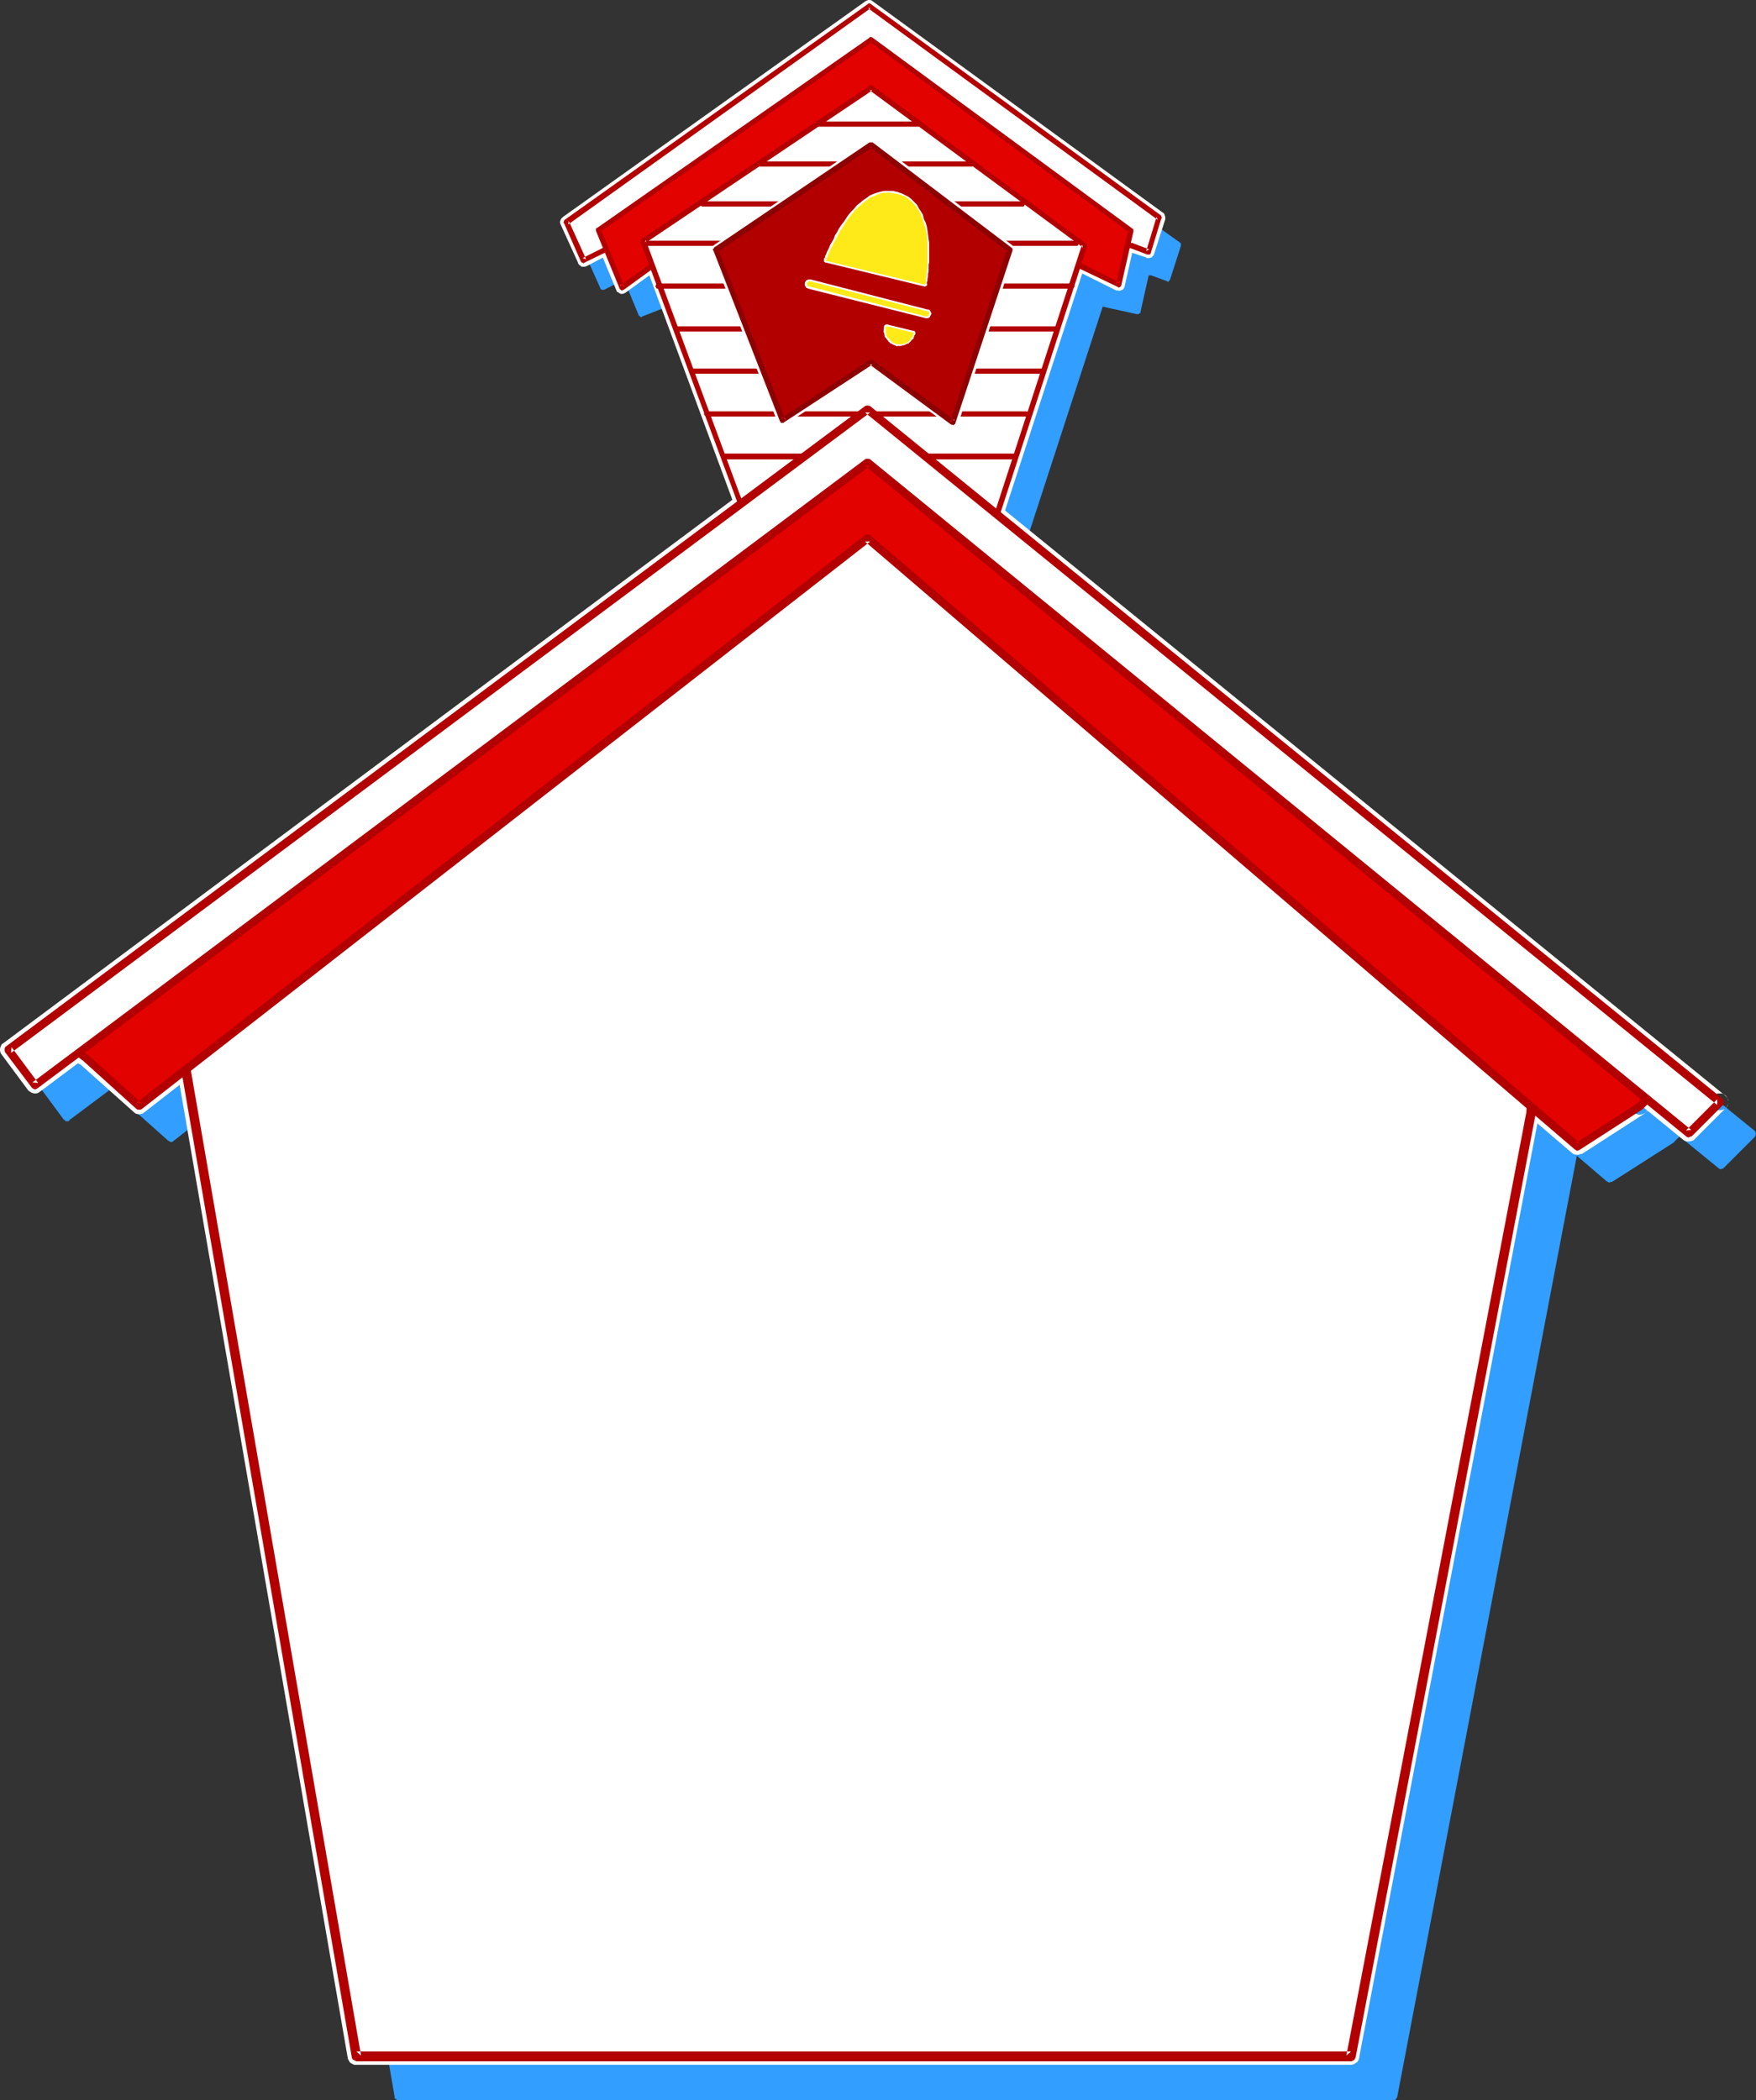 <?xml version="1.0" encoding="UTF-8" standalone="no"?>
<svg
   version="1.0"
   width="129.766mm"
   height="155.207mm"
   id="svg55"
   sodipodi:docname="School Frame 3.wmf"
   xmlns:inkscape="http://www.inkscape.org/namespaces/inkscape"
   xmlns:sodipodi="http://sodipodi.sourceforge.net/DTD/sodipodi-0.dtd"
   xmlns="http://www.w3.org/2000/svg"
   xmlns:svg="http://www.w3.org/2000/svg">
  <rect width="100%" height="100%" fill="#333333" stroke="none"/>
  <sodipodi:namedview
     id="namedview55"
     pagecolor="#ffffff"
     bordercolor="#000000"
     borderopacity="0.25"
     inkscape:showpageshadow="2"
     inkscape:pageopacity="0.0"
     inkscape:pagecheckerboard="0"
     inkscape:deskcolor="#d1d1d1"
     inkscape:document-units="mm" />
  <defs
     id="defs1">
    <pattern
       id="WMFhbasepattern"
       patternUnits="userSpaceOnUse"
       width="6"
       height="6"
       x="0"
       y="0" />
  </defs>
  <path
     style="fill:#329eff;fill-opacity:1;fill-rule:evenodd;stroke:none"
     d="M 286.678,148.996 311.08,74.013 251.449,29.896 187.941,72.72 215.251,146.572 Z"
     id="path1" />
  <path
     style="fill:#329eff;fill-opacity:1;fill-rule:evenodd;stroke:none"
     d="m 286.678,149.642 h 0.162 0.162 l 0.162,-0.162 0.162,-0.162 v -0.162 l 24.402,-74.983 0.162,-0.162 v -0.162 l -0.162,-0.162 -0.162,-0.323 v 0 l -59.63,-44.117 -0.323,-0.162 h -0.162 l -0.323,0.162 v 0 l -63.67,42.824 -0.162,0.162 -0.162,0.162 v 0.162 0.323 0.162 l 27.31,73.852 0.162,0.162 0.162,0.162 h 0.162 l 0.162,0.162 h 0.162 l 71.427,2.262 v -1.454 l -71.427,-2.424 0.646,0.646 -27.31,-73.852 -0.323,0.808 63.67,-42.824 h -0.808 l 59.469,43.955 -0.162,-0.808 -24.402,74.983 0.646,-0.485 z"
     id="path2" />
  <path
     style="fill:#329eff;fill-opacity:1;fill-rule:evenodd;stroke:none"
     d="m 174.366,77.245 -5.979,3.07 -4.848,-10.827 84.517,-58.984 81.123,57.853 -3.07,9.534 -4.686,-1.778 -144.793,1.131 z"
     id="path3" />
  <path
     style="fill:#329eff;fill-opacity:1;fill-rule:evenodd;stroke:none"
     d="m 174.689,77.892 h 0.162 l 0.162,-0.162 v -0.323 -0.323 -0.162 l -0.162,-0.162 -0.162,-0.162 h -0.323 -0.162 -0.162 l -5.979,2.909 0.97,0.485 -4.686,-10.827 -0.323,0.97 84.517,-58.984 h -0.808 l 80.962,57.853 -0.323,-0.97 -2.909,9.696 0.97,-0.485 -4.848,-1.778 -0.162,-0.162 v 0 L 176.629,76.599 h -0.162 l -0.323,0.162 -0.162,0.162 v 0.162 0.323 l 0.162,0.485 h 0.162 l 0.162,0.162 h 0.162 l 144.793,-1.131 -0.323,-0.162 4.848,1.778 0.162,0.162 h 0.162 l 0.162,-0.162 0.162,-0.162 0.162,-0.162 v 0 l 3.07,-9.534 V 68.357 68.196 68.034 l -0.162,-0.162 -0.162,-0.162 -80.962,-57.691 -0.162,-0.162 h -0.162 -0.162 -0.162 l -0.162,0.162 -84.517,58.823 -0.162,0.162 v 0.162 l -0.162,0.162 v 0.162 0.162 0.162 l 4.848,10.827 v 0.162 h 0.162 l 0.162,0.162 h 0.323 0.162 0.162 z"
     id="path4" />
  <path
     style="fill:#329eff;fill-opacity:1;fill-rule:evenodd;stroke:none"
     d="m 305.908,84.356 11.797,2.586 3.555,-15.029 -72.558,-53.328 -76.114,53.167 6.464,15.998 8.403,-3.394 z"
     id="path5" />
  <path
     style="fill:#329eff;fill-opacity:1;fill-rule:evenodd;stroke:none"
     d="m 305.908,85.164 h -0.162 l 11.797,2.586 h 0.323 0.162 l 0.162,-0.162 0.162,-0.162 h 0.162 v -0.162 l 3.394,-15.19 v -0.162 -0.323 h -0.162 v -0.323 h -0.162 l -72.558,-53.328 -0.323,-0.162 h -0.162 -0.162 l -0.162,0.162 -76.114,53.167 -0.162,0.162 -0.162,0.162 v 0.162 0.162 0.162 0.162 l 6.626,15.998 v 0.162 h 0.323 v 0.162 l 0.162,0.162 h 0.323 l 0.162,-0.162 8.242,-3.232 h -0.162 118.453 v -1.454 h -118.453 -0.162 -0.162 l -8.242,3.394 0.808,0.323 -6.464,-15.998 -0.323,0.97 76.114,-53.328 h -0.808 l 72.558,53.49 -0.323,-0.808 -3.394,15.029 0.97,-0.485 -11.958,-2.586 h -0.162 z"
     id="path6" />
  <path
     style="fill:#329eff;fill-opacity:1;fill-rule:evenodd;stroke:none"
     d="m 439.39,321.909 -50.258,263.571 H 111.181 L 63.832,310.435 60.438,283.124 255.651,143.986 441.491,292.821 Z"
     id="path7" />
  <path
     style="fill:#329eff;fill-opacity:1;fill-rule:evenodd;stroke:none"
     d="m 438.259,321.909 v -0.162 l -50.258,263.571 1.131,-0.97 H 111.181 l 1.131,0.97 -47.51,-275.044 v 0 l -3.232,-27.149 -0.485,0.97 195.213,-139.3 h -1.293 l 185.84,148.834 -0.485,-0.97 -2.101,29.25 2.262,0.162 2.101,-29.25 v -0.162 l -0.162,-0.323 v -0.323 l -0.323,-0.162 -185.678,-148.834 -0.323,-0.162 h -0.162 -0.323 -0.323 l -0.162,0.162 -195.374,139.3 v 0 l -0.323,0.162 -0.162,0.323 v 0.162 0.323 l 3.394,27.311 v 0 l 47.51,275.044 v 0.162 0.323 l 0.323,0.162 0.162,0.162 0.323,0.162 h 0.162 277.952 v 0 h 0.323 l 0.323,-0.162 0.162,-0.162 0.162,-0.323 0.162,-0.323 50.258,-263.409 v -0.162 z"
     id="path8" />
  <path
     style="fill:#329eff;fill-opacity:1;fill-rule:evenodd;stroke:none"
     d="M 467.023,318.03 449.571,329.181 251.288,159.338 47.834,317.869 32.643,304.456 25.371,298.961 250.48,129.927 473.164,312.051 Z"
     id="path9" />
  <path
     style="fill:#329eff;fill-opacity:1;fill-rule:evenodd;stroke:none"
     d="m 466.215,317.222 0.162,-0.162 -17.453,11.15 h 1.454 l -198.445,-169.842 -0.162,-0.162 h -0.323 -0.323 -0.323 l -0.162,0.162 v 0 l -203.454,158.53 1.454,0.162 -15.19,-13.413 v -0.162 l -7.434,-5.494 v 1.778 L 251.126,130.735 h -1.293 l 222.685,182.124 v -1.616 l -6.302,5.979 1.454,1.616 6.302,-5.979 v -0.162 l 0.162,-0.162 0.162,-0.323 v -0.323 -0.162 l -0.162,-0.323 -0.323,-0.162 -222.685,-182.124 -0.162,-0.323 h -0.323 -0.323 -0.323 l -0.162,0.323 -225.109,168.873 -0.162,0.323 -0.162,0.162 -0.162,0.323 v 0.323 l 0.162,0.323 0.162,0.162 0.162,0.162 7.272,5.494 v 0 l 15.029,13.413 h 0.162 l 0.162,0.162 0.323,0.162 h 0.323 l 0.323,-0.162 0.162,-0.162 203.454,-158.53 h -1.454 l 198.283,169.842 0.323,0.162 0.323,0.162 h 0.162 l 0.323,-0.162 h 0.323 l 17.453,-11.15 v -0.162 z"
     id="path10" />
  <path
     style="fill:#329eff;fill-opacity:1;fill-rule:evenodd;stroke:none"
     d="M 489.324,316.737 251.288,123.301 11.312,302.193 18.746,312.051 251.288,138.169 480.598,325.464 Z"
     id="path11" />
  <path
     style="fill:#329eff;fill-opacity:1;fill-rule:evenodd;stroke:none"
     d="m 490.132,317.545 0.162,-0.323 v -0.162 l 0.162,-0.323 -0.162,-0.323 v -0.323 l -0.162,-0.162 -0.162,-0.162 -238.037,-193.274 -0.485,-0.323 h -0.323 -0.323 l -0.162,0.162 v 0.162 l -239.976,178.73 -0.162,0.323 -0.162,0.162 -0.162,0.323 v 0.323 l 0.162,0.162 0.162,0.323 7.272,9.858 0.323,0.162 0.162,0.323 h 0.323 0.323 0.323 l 0.162,-0.323 232.542,-173.882 h -1.293 l 229.31,187.295 0.485,0.323 h 0.323 l 0.162,-0.162 h 0.323 l 0.162,-0.162 8.726,-8.726 -1.616,-1.616 -8.726,8.726 1.454,-0.162 -229.31,-187.134 -0.323,-0.323 h -0.162 -0.323 -0.323 l -0.162,0.323 -232.542,173.882 1.454,0.162 -7.272,-9.858 -0.323,1.454 239.976,-178.892 h -1.293 l 238.037,193.436 -0.162,-1.616 z"
     id="path12" />
  <path
     style="fill:#ffffff;fill-opacity:1;fill-rule:evenodd;stroke:none"
     d="m 429.856,311.405 0.162,-0.646 -0.162,-0.485 -0.323,-0.646 -0.323,-0.485 -0.485,-0.323 -0.646,-0.162 h -0.646 -0.646 l -0.485,0.323 -0.485,0.485 -0.323,0.485 -0.162,0.485 -50.258,263.571 2.262,-1.939 H 99.545 l 2.262,1.939 -47.51,-275.044 v 0.162 l -3.232,-27.311 -1.131,2.262 195.374,-139.3 h -2.909 l 185.84,148.834 -0.808,-2.101 -2.262,29.25 0.162,0.646 0.162,0.646 0.323,0.485 0.485,0.323 0.485,0.323 0.646,0.162 0.646,-0.162 0.646,-0.162 0.485,-0.323 0.323,-0.485 0.323,-0.485 0.162,-0.646 2.101,-29.25 v -0.323 l -0.162,-0.646 -0.323,-0.485 -0.323,-0.485 -185.84,-148.834 -0.485,-0.323 -0.646,-0.162 h -0.646 l -0.485,0.162 -0.646,0.162 -195.213,139.3 -0.162,0.162 -0.485,0.323 -0.162,0.646 -0.323,0.485 v 0.646 l 3.394,27.149 v 0.162 L 97.121,574.814 v 0.162 l 0.323,0.646 0.323,0.485 0.485,0.323 0.646,0.323 h 0.646 277.79 0.162 l 0.646,-0.162 0.485,-0.323 0.485,-0.323 0.323,-0.485 0.162,-0.646 z"
     id="path13" />
  <path
     style="fill:#ffffff;fill-opacity:1;fill-rule:evenodd;stroke:none"
     d="m 169.68,71.266 0.485,-0.162 0.485,-0.808 v -0.323 -0.485 l -0.162,-0.485 -0.323,-0.323 -0.646,-0.646 h -0.485 -0.485 l -0.485,0.162 -5.818,3.07 2.424,0.808 -4.848,-10.666 -0.646,2.101 84.517,-60.439 h -1.939 l 80.962,59.146 -0.646,-1.939 -3.07,9.534 2.424,-1.131 -4.848,-1.616 -0.485,-0.162 h -0.162 L 171.296,68.034 h -0.323 l -0.485,0.323 -0.323,0.162 -0.323,0.323 -0.162,0.485 v 0.485 0.485 l 0.162,0.323 0.323,0.485 0.323,0.162 0.485,0.162 0.323,0.162 144.632,-1.293 h -0.646 l 4.848,1.616 0.162,0.162 h 0.323 0.485 l 0.485,-0.162 0.323,-0.323 0.323,-0.323 0.162,-0.485 3.07,-9.534 v -0.323 -0.323 l -0.162,-0.485 -0.162,-0.485 -0.485,-0.323 L 243.693,0.323 243.531,0.162 243.046,0 h -0.485 l -0.485,0.162 -0.323,0.162 -84.517,60.277 -0.162,0.162 -0.323,0.323 -0.162,0.323 -0.162,0.485 v 0.323 l 0.162,0.485 4.848,10.666 v 0.162 l 0.323,0.485 0.323,0.162 0.323,0.323 h 0.485 0.485 l 0.485,-0.162 z"
     id="path14" />
  <path
     style="fill:#ffffff;fill-opacity:1;fill-rule:evenodd;stroke:none"
     d="m 301.868,72.397 -0.485,-0.162 h -0.323 -0.485 l -0.485,0.323 -0.323,0.323 -0.162,0.323 -0.162,0.485 v 0.323 0.485 l 0.162,0.485 0.323,0.323 0.485,0.162 11.312,5.656 h 0.485 l 0.323,0.162 0.485,-0.162 0.485,-0.162 0.323,-0.323 0.162,-0.323 0.162,-0.485 3.394,-15.029 v -0.485 -0.485 l -0.162,-0.323 -0.323,-0.485 h -0.162 L 244.339,9.696 243.854,9.534 243.369,9.373 h -0.323 l -0.485,0.162 -0.323,0.162 -76.114,53.167 -0.323,0.162 -0.162,0.485 -0.162,0.323 v 0.485 0.485 0.162 l 6.626,15.998 0.162,0.485 0.323,0.162 0.485,0.323 0.323,0.162 h 0.485 l 0.485,-0.162 0.323,-0.162 8.888,-6.464 -0.97,0.323 h 118.453 0.485 l 0.485,-0.162 0.323,-0.323 0.323,-0.323 0.162,-0.485 v -0.323 -0.485 l -0.162,-0.485 -0.323,-0.323 -0.323,-0.323 -0.485,-0.162 h -0.485 -118.453 -0.162 l -0.485,0.162 -0.323,0.162 -8.888,6.302 2.586,0.808 -6.626,-16.16 -0.646,2.101 76.114,-53.167 h -1.939 l 72.558,53.328 -0.646,-1.778 -3.394,15.19 2.424,-1.293 z"
     id="path15" />
  <path
     style="fill:#ffffff;fill-opacity:1;fill-rule:evenodd;stroke:none"
     d="m 276.82,143.017 v 0.485 0.485 l 0.162,0.485 0.162,0.323 0.808,0.485 h 0.485 0.485 l 0.323,-0.162 0.485,-0.162 0.485,-0.808 24.402,-74.983 v -0.485 -0.485 l -0.162,-0.323 -0.323,-0.485 -0.162,-0.162 -59.63,-44.117 -0.485,-0.162 -0.485,-0.162 h -0.323 l -0.485,0.162 -0.323,0.162 -63.509,42.824 -0.323,0.323 -0.323,0.323 -0.162,0.485 v 0.485 l 0.162,0.323 v 0.162 l 27.31,73.852 0.162,0.323 0.323,0.323 0.323,0.162 0.485,0.162 h 0.323 l 71.427,2.424 h 0.485 l 0.323,-0.162 0.485,-0.323 0.323,-0.323 0.162,-0.323 v -0.485 -0.485 l -0.162,-0.323 -0.323,-0.485 -0.323,-0.323 -0.485,-0.162 h -0.323 l -71.589,-2.424 1.616,1.131 -27.31,-73.852 -0.646,2.101 63.509,-42.824 h -1.939 l 59.63,43.955 -0.646,-1.939 z"
     id="path16" />
  <path
     style="fill:#ffffff;fill-opacity:1;fill-rule:evenodd;stroke:none"
     d="m 459.267,311.081 0.485,-0.485 0.323,-0.485 0.162,-0.646 0.162,-0.485 -0.162,-0.646 -0.323,-0.646 -0.323,-0.323 -0.485,-0.485 -0.646,-0.162 h -0.646 -0.485 l -0.646,0.323 -17.291,11.15 2.747,0.323 -198.283,-170.004 -0.485,-0.323 -0.646,-0.162 h -0.646 l -0.485,0.162 -0.485,0.323 h -0.162 L 37.491,307.041 l 2.909,0.162 -15.029,-13.574 -0.162,-0.162 -7.272,-5.333 v 3.717 L 243.046,122.817 h -2.909 l 222.685,182.124 -0.162,-3.555 -6.302,5.979 -0.323,0.485 -0.323,0.485 v 0.646 0.646 l 0.323,0.485 0.162,0.485 0.646,0.485 0.485,0.162 0.646,0.162 0.646,-0.162 0.485,-0.162 0.485,-0.323 6.302,-5.979 0.162,-0.162 0.323,-0.485 0.162,-0.646 v -0.646 -0.485 l -0.323,-0.646 -0.485,-0.485 -222.685,-181.962 v -0.162 l -0.485,-0.323 -0.646,-0.162 h -0.646 l -0.485,0.162 -0.646,0.323 -225.109,169.034 v 0 l -0.485,0.485 -0.162,0.485 -0.323,0.646 v 0.646 l 0.323,0.485 0.323,0.646 0.323,0.485 7.272,5.333 v -0.162 l 15.029,13.413 0.162,0.162 0.485,0.323 0.646,0.162 h 0.485 l 0.646,-0.162 0.485,-0.323 L 243.693,152.228 h -2.909 l 198.283,169.842 0.485,0.323 0.646,0.162 h 0.646 l 0.485,-0.162 0.646,-0.162 z"
     id="path17" />
  <path
     style="fill:#ffffff;fill-opacity:1;fill-rule:evenodd;stroke:none"
     d="m 478.82,309.627 0.485,0.323 0.646,0.162 h 0.646 l 0.646,-0.162 0.485,-0.162 0.485,-0.485 0.323,-0.485 0.162,-0.646 v -0.646 l -0.162,-0.646 -0.323,-0.485 -0.323,-0.323 -238.037,-193.436 -0.485,-0.485 -0.646,-0.162 h -0.646 l -0.646,0.162 -0.485,0.323 v 0 L 0.97,291.366 0.485,291.689 0.162,292.336 0,292.982 v 0.485 l 0.162,0.646 0.323,0.485 7.434,10.019 0.485,0.323 0.485,0.323 0.646,0.162 h 0.646 l 0.485,-0.162 0.485,-0.323 L 243.693,131.058 h -2.909 l 229.31,187.295 0.485,0.323 0.646,0.162 h 0.646 l 0.646,-0.162 0.485,-0.162 0.323,-0.323 8.726,-8.726 0.323,-0.485 0.323,-0.646 v -0.485 -0.646 l -0.323,-0.646 -0.323,-0.485 -0.485,-0.323 -0.646,-0.323 h -0.485 -0.646 l -0.646,0.323 -0.485,0.323 -8.726,8.726 h 3.232 l -229.31,-187.295 -0.162,-0.162 -0.485,-0.323 -0.646,-0.162 h -0.485 l -0.646,0.162 -0.485,0.323 -232.542,173.882 3.232,0.485 -7.434,-9.858 -0.485,3.232 L 243.693,116.191 h -2.909 z"
     id="path18" />
  <path
     style="fill:#ffffff;fill-opacity:1;fill-rule:evenodd;stroke:none"
     d="m 427.593,310.92 -50.258,263.409 H 99.545 L 52.035,299.446 48.642,272.136 244.016,132.836 429.694,281.67 Z"
     id="path19" />
  <path
     style="fill:#b20000;fill-opacity:1;fill-rule:evenodd;stroke:none"
     d="m 426.3,310.758 v 0 l -50.258,263.409 1.293,-1.131 H 99.545 l 1.293,1.131 -47.51,-275.044 v 0 l -3.394,-27.149 -0.485,1.293 195.213,-139.3 -1.454,-0.162 185.678,148.834 -0.485,-0.97 -2.101,29.088 2.586,0.323 2.101,-29.25 v -0.162 -0.485 l -0.162,-0.162 -0.323,-0.323 -185.678,-148.834 -0.323,-0.162 -0.323,-0.162 h -0.323 l -0.323,0.162 -0.323,0.162 -195.374,139.3 v 0 l -0.323,0.162 v 0.323 l -0.162,0.323 v 0.323 l 3.394,27.311 v 0 l 47.51,275.044 v 0 l 0.162,0.485 0.162,0.162 0.323,0.162 0.323,0.162 0.323,0.162 h 277.79 0.162 l 0.323,-0.162 0.323,-0.162 0.162,-0.162 0.162,-0.323 0.162,-0.323 50.258,-263.409 v -0.162 z"
     id="path20" />
  <path
     style="fill:#ffffff;fill-opacity:1;fill-rule:evenodd;stroke:none"
     d="m 168.872,69.812 -5.818,2.909 -4.848,-10.666 84.517,-60.277 80.962,58.984 -2.909,9.534 -4.848,-1.616 -144.632,1.131 z"
     id="path21" />
  <path
     style="fill:#b20000;fill-opacity:1;fill-rule:evenodd;stroke:none"
     d="m 169.195,70.458 0.162,-0.162 h 0.162 l 0.162,-0.485 v -0.162 -0.162 l -0.162,-0.162 -0.162,-0.162 -0.323,-0.162 h -0.162 l -0.323,0.162 -5.818,2.909 0.97,0.323 -4.848,-10.666 -0.162,0.97 84.517,-60.439 h -0.808 l 80.962,59.146 -0.323,-0.808 -2.909,9.534 0.808,-0.485 -4.686,-1.778 h -0.162 -0.162 l -144.632,1.131 h -0.162 l -0.323,0.323 -0.162,0.162 v 0.162 0.323 l 0.162,0.323 0.162,0.162 h 0.162 0.162 l 144.632,-1.131 h -0.162 l 4.686,1.778 h 0.323 0.162 0.162 l 0.162,-0.162 0.162,-0.162 v -0.162 l 2.909,-9.534 0.162,-0.162 v -0.162 l -0.162,-0.323 v -0.162 l -0.162,-0.162 -80.962,-58.984 -0.162,-0.162 h -0.162 -0.162 -0.162 L 242.4,1.131 157.721,61.408 v 0 l -0.162,0.162 v 0.162 l -0.162,0.323 v 0.162 l 0.162,0.162 4.686,10.666 0.162,0.162 0.162,0.162 h 0.162 l 0.162,0.162 h 0.162 l 0.162,-0.162 z"
     id="path22" />
  <path
     style="fill:#e20200;fill-opacity:1;fill-rule:evenodd;stroke:none"
     d="m 301.06,74.013 11.312,5.494 3.555,-15.19 -72.72,-53.167 -76.114,53.005 6.626,16.16 8.888,-6.302 z"
     id="path23" />
  <path
     style="fill:#b20000;fill-opacity:1;fill-rule:evenodd;stroke:none"
     d="m 301.06,74.66 h -0.323 l 11.474,5.494 0.162,0.162 h 0.162 l 0.323,-0.162 0.162,-0.162 0.162,-0.162 v -0.162 l 3.394,-15.029 v -0.323 -0.162 l -0.162,-0.162 v -0.162 h -0.162 l -72.558,-53.328 -0.323,-0.162 h -0.162 -0.323 v 0.162 L 166.771,63.671 h -0.162 l -0.162,0.162 v 0.323 0.162 0.162 0 l 6.626,16.16 v 0.162 h 0.162 l 0.162,0.162 0.162,0.162 h 0.323 l 0.162,-0.162 h 0.162 l 8.888,-6.464 -0.485,0.162 H 301.06 V 73.205 H 182.608 v 0 h -0.162 l -0.323,0.162 -8.888,6.302 1.131,0.323 -6.626,-16.16 -0.162,0.97 76.114,-53.167 h -0.808 l 72.558,53.328 -0.323,-0.808 -3.394,15.19 0.97,-0.485 -11.312,-5.656 h -0.162 -0.162 z"
     id="path24" />
  <path
     style="fill:#ffffff;fill-opacity:1;fill-rule:evenodd;stroke:none"
     d="M 278.436,143.663 302.838,68.68 243.208,24.563 179.699,67.388 207.009,141.239 Z"
     id="path25" />
  <path
     style="fill:#b20000;fill-opacity:1;fill-rule:evenodd;stroke:none"
     d="m 278.436,144.309 h 0.323 0.162 v -0.162 l 0.162,-0.162 0.162,-0.162 24.402,-74.983 v -0.162 -0.162 -0.162 l -0.162,-0.323 h -0.162 l -59.63,-44.117 -0.323,-0.162 h -0.162 -0.323 v 0.162 l -63.67,42.824 -0.162,0.162 -0.162,0.162 v 0.162 0.162 0.162 l 27.472,73.852 v 0.162 l 0.162,0.162 0.162,0.162 h 0.162 0.162 l 71.427,2.424 v -1.454 l -71.427,-2.424 0.646,0.485 -27.31,-73.852 -0.323,0.97 63.67,-42.824 h -0.808 l 59.63,43.955 -0.323,-0.808 -24.402,74.983 0.646,-0.485 z"
     id="path26" />
  <path
     style="fill:#b20000;fill-opacity:1;fill-rule:evenodd;stroke:none"
     d="m 180.83,67.226 h -0.162 l -0.162,0.162 -0.323,0.162 -0.162,0.323 v 0.323 l 0.162,0.162 0.323,0.323 h 0.162 120.069 0.162 l 0.323,-0.323 v -0.162 -0.323 -0.323 l -0.323,-0.162 -0.162,-0.162 h -0.162 z"
     id="path27" />
  <path
     style="fill:#b20000;fill-opacity:1;fill-rule:evenodd;stroke:none"
     d="m 183.739,79.184 h -0.162 l -0.162,0.162 -0.162,0.162 -0.162,0.323 v 0.323 l 0.162,0.162 0.162,0.323 h 0.162 115.867 0.162 l 0.323,-0.323 0.162,-0.162 v -0.323 l -0.162,-0.323 -0.323,-0.162 -0.162,-0.162 h -0.162 z"
     id="path28" />
  <path
     style="fill:#b20000;fill-opacity:1;fill-rule:evenodd;stroke:none"
     d="m 189.072,91.143 h -0.162 -0.162 l -0.323,0.323 v 0.162 0.323 0.323 l 0.323,0.162 0.162,0.162 h 105.848 l 0.162,-0.162 0.323,-0.162 0.162,-0.323 v -0.323 l -0.162,-0.162 -0.323,-0.323 h -0.162 -0.162 z"
     id="path29" />
  <path
     style="fill:#b20000;fill-opacity:1;fill-rule:evenodd;stroke:none"
     d="m 193.273,102.94 h -0.162 l -0.162,0.162 -0.162,0.323 -0.162,0.162 v 0.323 l 0.162,0.162 0.162,0.323 h 0.162 23.109 0.162 l 0.162,-0.323 0.162,-0.162 v -0.323 l -0.162,-0.162 -0.162,-0.323 -0.162,-0.162 h -0.162 z"
     id="path30" />
  <path
     style="fill:#b20000;fill-opacity:1;fill-rule:evenodd;stroke:none"
     d="m 264.862,102.94 h -0.162 l -0.323,0.162 -0.162,0.323 -0.162,0.162 v 0.323 l 0.162,0.162 0.162,0.323 h 0.323 26.502 0.162 l 0.323,-0.323 v -0.162 -0.323 -0.162 l -0.323,-0.323 -0.162,-0.162 h -0.162 z"
     id="path31" />
  <path
     style="fill:#b20000;fill-opacity:1;fill-rule:evenodd;stroke:none"
     d="m 197.475,114.898 h -0.162 l -0.162,0.162 -0.323,0.162 -0.162,0.162 v 0.485 l 0.162,0.162 0.323,0.162 0.162,0.162 h 89.526 l 0.162,-0.162 0.162,-0.162 0.162,-0.162 v -0.485 l -0.162,-0.162 -0.162,-0.162 -0.162,-0.162 h -0.162 z"
     id="path32" />
  <path
     style="fill:#b20000;fill-opacity:1;fill-rule:evenodd;stroke:none"
     d="m 202.161,126.695 h -0.162 l -0.162,0.162 -0.323,0.323 v 0.162 0.323 0.162 l 0.323,0.323 0.162,0.162 h 81.608 l 0.162,-0.162 0.323,-0.323 v -0.162 -0.323 -0.162 l -0.323,-0.323 -0.162,-0.162 h -0.162 z"
     id="path33" />
  <path
     style="fill:#b20000;fill-opacity:1;fill-rule:evenodd;stroke:none"
     d="m 196.344,56.237 h -0.162 -0.323 l -0.162,0.323 -0.162,0.162 v 0.323 l 0.162,0.162 0.162,0.323 0.323,0.162 h 89.688 l 0.162,-0.162 0.162,-0.323 0.162,-0.162 v -0.323 l -0.162,-0.162 -0.162,-0.323 h -0.162 -0.323 z"
     id="path34" />
  <path
     style="fill:#b20000;fill-opacity:1;fill-rule:evenodd;stroke:none"
     d="m 211.857,45.087 h -0.323 -0.162 l -0.162,0.323 -0.162,0.162 v 0.323 l 0.162,0.162 0.162,0.323 0.162,0.162 h 59.954 l 0.323,-0.162 0.162,-0.323 0.162,-0.162 v -0.323 l -0.162,-0.162 -0.162,-0.323 h -0.323 -0.162 z"
     id="path35" />
  <path
     style="fill:#b20000;fill-opacity:1;fill-rule:evenodd;stroke:none"
     d="m 228.502,33.936 h -0.162 l -0.162,0.162 -0.323,0.162 -0.162,0.162 v 0.485 l 0.162,0.162 0.323,0.162 0.162,0.162 h 28.28 l 0.162,-0.162 0.323,-0.162 0.162,-0.162 v -0.485 l -0.162,-0.162 -0.323,-0.162 -0.162,-0.162 h -0.162 z"
     id="path36" />
  <path
     style="fill:#ffffff;fill-opacity:1;fill-rule:evenodd;stroke:none"
     d="m 217.19,117.969 0.162,0.323 0.323,0.162 0.323,0.323 h 0.323 0.485 0.162 l 0.485,-0.162 0.162,-0.323 0.162,-0.323 0.162,-0.323 v -0.485 l -0.162,-0.323 -18.584,-47.511 -0.485,1.616 43.309,-29.411 h -1.616 l 38.784,29.411 -0.485,-1.616 -15.837,48.157 2.101,-0.646 -22.786,-16.968 h -0.485 l -0.323,-0.162 h -0.323 l -0.323,0.162 h -0.323 l -24.725,16.322 -0.162,0.323 -0.323,0.323 v 0.323 0.323 0.323 l 0.162,0.485 0.323,0.162 0.323,0.323 h 0.162 0.485 0.323 l 0.323,-0.162 24.725,-16.322 h -1.616 l 22.947,16.806 v 0 l 0.323,0.162 0.485,0.162 h 0.323 l 0.323,-0.162 0.323,-0.162 0.162,-0.323 0.323,-0.323 15.837,-48.157 v -0.323 -0.323 -0.485 l -0.162,-0.323 -0.323,-0.162 -38.784,-29.411 -0.323,-0.162 -0.323,-0.162 h -0.323 l -0.485,0.162 -0.323,0.162 -43.309,29.411 v 0 l -0.323,0.162 -0.162,0.323 -0.162,0.485 v 0.323 l 0.162,0.323 z"
     id="path37" />
  <path
     style="fill:#b20000;fill-opacity:1;fill-rule:evenodd;stroke:none"
     d="M 218.483,117.484 199.899,69.812 243.208,40.4 282.153,69.812 266.155,117.969 243.208,101.162 Z"
     id="path38" />
  <path
     style="fill:#8c0000;fill-opacity:1;fill-rule:evenodd;stroke:none"
     d="m 218.16,116.837 1.131,0.323 -18.746,-47.672 -0.162,0.97 43.309,-29.411 h -0.808 l 38.784,29.411 -0.323,-0.97 -15.837,48.157 1.131,-0.323 -22.947,-16.806 -0.323,-0.162 h -0.162 l -0.323,0.162 v 0 l -24.725,16.322 0.808,1.131 24.725,-16.16 h -0.808 l 22.786,16.806 h 0.323 l 0.162,0.162 h 0.162 l 0.162,-0.162 0.162,-0.162 h 0.162 v -0.162 l 15.998,-48.319 v -0.162 -0.162 -0.162 l -0.162,-0.162 -0.162,-0.162 -38.784,-29.411 h -0.162 -0.162 -0.162 -0.162 -0.162 l -43.47,29.411 v 0.162 l -0.162,0.162 -0.162,0.162 v 0.162 l 0.162,0.162 18.584,47.672 0.162,0.162 v 0.162 l 0.162,0.162 h 0.323 0.162 0.162 l 0.162,-0.162 z"
     id="path39" />
  <path
     style="fill:#ffffff;fill-opacity:1;fill-rule:evenodd;stroke:none"
     d="m 226.401,78.053 h -0.323 -0.323 l -0.323,0.162 -0.323,0.162 -0.162,0.323 -0.162,0.323 v 0.323 0.323 l 0.162,0.323 0.162,0.323 0.323,0.162 0.323,0.162 32.805,8.242 h 0.323 0.323 l 0.323,-0.162 0.162,-0.162 0.162,-0.323 0.162,-0.323 0.162,-0.323 -0.162,-0.323 -0.162,-0.323 -0.162,-0.323 -0.323,-0.162 h -0.323 z"
     id="path40" />
  <path
     style="fill:#ffea19;fill-opacity:1;fill-rule:evenodd;stroke:none"
     d="m 226.24,78.538 h -0.323 l -0.323,0.323 -0.162,0.162 v 0.162 0.323 l 0.162,0.323 0.162,0.162 h 0.162 l 32.643,8.403 h 0.485 l 0.323,-0.323 v 0 l 0.162,-0.323 v -0.323 l -0.162,-0.323 -0.162,-0.162 h -0.162 z"
     id="path41" />
  <path
     style="fill:#ffffff;fill-opacity:1;fill-rule:evenodd;stroke:none"
     d="m 230.926,72.074 h -0.162 -0.162 l -0.162,0.162 -0.162,0.162 -0.162,0.162 v 0.323 l 0.162,0.323 h 0.162 l 0.162,0.162 h 0.162 0.162 l 0.646,-0.646 v -0.162 l 0.162,-0.162 v -0.485 l 0.162,-0.323 0.323,-0.485 0.323,-0.808 0.323,-0.646 0.323,-0.808 0.808,-1.454 0.485,-0.97 0.485,-0.97 0.485,-0.808 0.646,-0.97 0.646,-0.97 0.646,-0.97 0.646,-0.808 0.646,-0.97 0.808,-0.808 0.808,-0.808 0.808,-0.646 0.808,-0.646 0.808,-0.646 0.808,-0.485 0.97,-0.485 0.808,-0.323 1.131,-0.323 0.808,-0.162 h 0.97 0.97 l 1.131,0.323 h 0.323 l 0.162,-0.162 h 0.162 l 0.162,-0.162 v -0.162 -0.323 -0.162 l -0.162,-0.162 -0.162,-0.162 h -0.162 l -1.131,-0.323 h -1.293 -1.131 l -0.97,0.162 -1.131,0.323 -0.97,0.323 -1.131,0.485 -0.808,0.646 -0.97,0.646 -0.97,0.808 -0.808,0.646 -0.808,0.97 -0.808,0.808 -0.808,0.97 -0.646,0.97 -0.646,0.97 -0.646,0.808 -0.646,0.97 -0.485,0.97 -0.646,0.97 -0.323,0.97 -0.97,1.616 -0.323,0.808 -0.323,0.646 -0.323,0.646 -0.162,0.485 -0.323,0.646 v 0.323 l -0.323,0.323 v 0.485 z"
     id="path42" />
  <path
     style="fill:#ffffff;fill-opacity:1;fill-rule:evenodd;stroke:none"
     d="m 250.641,53.651 h -0.323 l -0.162,0.162 h -0.162 l -0.162,0.162 v 0.162 0.323 l 0.162,0.162 v 0.162 l 0.162,0.162 h 0.162 l 0.97,0.162 0.97,0.485 0.646,0.485 0.808,0.646 0.646,0.646 0.646,0.646 0.646,0.808 0.323,0.97 0.485,0.808 0.485,0.97 0.162,0.97 0.323,1.131 0.162,0.97 0.162,1.131 0.162,0.97 0.162,1.293 v 0.808 l 0.162,1.131 v 2.101 l -0.162,0.97 v 0.97 0.97 0.808 l -0.162,0.646 -0.162,0.646 v 0.646 0.485 l -0.162,0.323 v 0.808 l 0.646,0.646 h 0.162 0.162 l 0.323,-0.323 v -0.162 -0.323 -0.162 l -0.162,-0.162 -0.162,-0.162 h -0.162 -0.162 l 0.646,0.646 V 78.861 l 0.162,-0.485 v -0.485 l 0.162,-0.646 v -0.646 l 0.162,-0.808 v -0.808 -0.97 l 0.162,-0.808 v -1.131 -2.101 -1.131 -0.97 l -0.162,-1.131 -0.162,-1.293 -0.162,-1.131 -0.162,-0.97 -0.323,-1.131 -0.485,-0.97 -0.323,-1.293 -0.485,-0.808 -0.646,-0.97 -0.485,-0.97 -0.808,-0.808 -0.808,-0.808 -0.808,-0.646 -0.97,-0.485 -0.97,-0.485 z"
     id="path43" />
  <path
     style="fill:#ffffff;fill-opacity:1;fill-rule:evenodd;stroke:none"
     d="m 258.075,79.992 h 0.323 l 0.162,-0.162 h 0.162 l 0.162,-0.162 v -0.162 -0.323 -0.162 l -0.162,-0.162 -0.162,-0.162 h -0.162 l -27.31,-6.626 h -0.323 l -0.323,0.162 v 0 l -0.162,0.162 -0.162,0.162 v 0.323 l 0.162,0.323 h 0.162 l 0.162,0.162 h 0.162 z"
     id="path44" />
  <path
     style="fill:#ffea19;fill-opacity:1;fill-rule:evenodd;stroke:none"
     d="m 230.926,72.72 v 0 -0.162 l 0.162,-0.323 0.162,-0.485 0.162,-0.485 0.323,-0.485 0.485,-1.293 0.808,-1.616 0.97,-1.778 0.97,-1.778 1.293,-1.939 1.293,-1.778 1.454,-1.778 1.616,-1.616 1.778,-1.293 0.97,-0.485 0.808,-0.485 1.131,-0.323 0.97,-0.323 0.97,-0.323 h 1.131 l 0.97,0.162 1.131,0.162 1.131,0.323 0.97,0.485 0.808,0.485 0.808,0.646 0.808,0.808 0.646,0.646 1.131,1.778 0.808,1.939 0.646,2.101 0.323,2.262 0.323,2.101 v 2.262 2.101 1.939 l -0.162,1.616 -0.162,1.454 -0.162,1.131 -0.162,0.323 v 0.323 0.162 0.162 z"
     id="path45" />
  <path
     style="fill:#ffea19;fill-opacity:1;fill-rule:evenodd;stroke:none"
     d="m 230.926,72.559 0.162,0.162 v 0 0 -0.162 l 0.162,-0.323 0.162,-0.323 0.162,-0.485 0.323,-0.646 0.646,-1.293 0.646,-1.616 0.97,-1.616 0.97,-1.939 v 0 l 1.293,-1.778 1.293,-1.778 1.454,-1.778 1.616,-1.616 1.778,-1.293 v 0 l 0.808,-0.485 v 0 l 0.97,-0.485 0.97,-0.323 0.97,-0.323 1.131,-0.162 h -0.162 l 1.131,-0.162 0.97,0.162 1.131,0.162 v 0 l 0.97,0.323 0.97,0.485 v 0 l 0.808,0.485 v 0 l 0.808,0.646 0.808,0.646 0.646,0.808 v 0 l 1.131,1.778 v -0.162 l 0.808,1.939 0.646,2.262 0.323,2.101 v 0 l 0.323,2.101 v 2.262 2.101 1.939 l -0.162,1.616 -0.162,1.454 -0.162,1.131 v 0 l -0.162,0.323 v 0.323 0 0.162 0.162 l 0.162,-0.162 -27.31,-6.626 -0.162,0.323 27.472,6.626 v 0 0 h 0.162 v 0 0 -0.162 0 -0.162 0.162 l 0.162,-0.162 v -0.162 -0.323 0.162 -0.485 0 l 0.162,-1.131 0.162,-1.454 0.162,-1.616 V 72.236 70.135 67.872 l -0.162,-2.101 v -0.162 l -0.485,-2.101 -0.646,-2.101 -0.808,-2.101 v 0 l -1.131,-1.778 v 0 l -0.646,-0.646 -0.808,-0.808 -0.808,-0.646 v 0 l -0.808,-0.646 h -0.162 l -0.97,-0.323 -0.97,-0.323 h -0.162 l -1.131,-0.162 -0.97,-0.162 h -1.131 v 0 l -1.131,0.162 -0.97,0.323 -0.97,0.485 -0.97,0.323 v 0 l -0.97,0.646 v 0 l -1.778,1.454 -1.616,1.454 -1.454,1.778 -1.293,1.778 -1.131,1.939 h -0.162 l -0.97,1.939 -0.97,1.778 -0.808,1.616 -0.646,1.293 -0.162,0.485 -0.162,0.485 -0.162,0.323 -0.162,0.323 v 0.162 0.162 0 0.162 0 0 0 z"
     id="path46" />
  <path
     style="fill:#ffffff;fill-opacity:1;fill-rule:evenodd;stroke:none"
     d="m 255.651,93.244 v -0.162 -0.162 -0.162 l -0.323,-0.323 h -0.162 -0.162 -0.162 -0.162 l -0.323,0.323 v 0.162 l 0.323,-0.485 -0.485,0.485 v 0.323 0 l -0.162,0.162 v 0.162 l -0.162,0.323 v 0 0 l -0.162,0.162 v 0.162 h -0.162 l -0.162,0.162 -0.162,0.162 v 0 l -0.323,0.162 v 0.162 0 h -0.162 l -0.485,0.162 -0.162,0.162 h -0.485 -0.162 -0.97 0.162 -0.162 l -0.162,0.162 h -0.162 l -0.323,0.323 v 0.162 0.162 0.162 l 0.162,0.162 0.162,0.162 0.162,0.162 h 0.162 1.293 l 0.162,-0.162 h 0.323 l 0.646,-0.162 v -0.162 h 0.323 l 0.162,-0.162 h 0.323 l 0.162,-0.162 0.162,-0.162 0.162,-0.162 0.162,-0.162 0.162,-0.162 0.162,-0.323 h 0.162 l 0.323,-0.323 v -0.162 -0.162 l 0.162,-0.162 v -0.323 l 0.162,-0.162 v 0 h -0.162 z"
     id="path47" />
  <path
     style="fill:#ffffff;fill-opacity:1;fill-rule:evenodd;stroke:none"
     d="m 250.318,96.637 h 0.323 l 0.162,-0.162 h 0.162 l 0.162,-0.323 v 0 -0.485 -0.162 h -0.162 l -0.162,-0.162 -0.162,-0.162 0.323,0.162 -0.485,-0.162 -0.162,-0.162 -0.323,-0.162 h -0.162 l -0.162,-0.162 h -0.162 l -0.162,-0.162 h -0.162 v 0 l -0.485,-0.485 v 0 -0.323 l -0.162,-0.162 v -0.162 l -0.162,-0.162 v 0 l -0.162,-0.485 v -0.162 -0.162 l -0.162,-0.646 h 0.162 l 0.162,-0.323 v -0.323 l -0.162,-0.162 v -0.162 l -0.323,-0.162 v 0 h -0.485 l -0.162,0.162 h -0.162 v 0.162 l -0.162,0.162 0.162,-0.323 -0.162,0.485 -0.162,1.454 0.162,0.162 v 0.162 l 0.162,0.646 v 0.323 l 0.162,0.162 0.162,0.162 v 0.162 h 0.162 l 0.162,0.323 0.323,0.323 0.162,0.323 0.323,0.162 v 0.162 l 0.485,0.162 v 0 l 0.485,0.323 h 0.162 l 0.162,0.162 0.162,-0.162 v 0.162 z"
     id="path48" />
  <path
     style="fill:#ffffff;fill-opacity:1;fill-rule:evenodd;stroke:none"
     d="m 247.894,90.658 h -0.485 l -0.162,0.162 h -0.162 v 0.162 l -0.162,0.162 v 0.323 l 0.162,0.323 v 0 l 0.323,0.162 v 0 l 7.434,1.778 h 0.323 l 0.162,-0.162 h 0.162 l 0.162,-0.162 v -0.162 -0.323 -0.162 l -0.162,-0.162 -0.162,-0.162 h -0.162 z"
     id="path49" />
  <path
     style="fill:#ffea19;fill-opacity:1;fill-rule:evenodd;stroke:none"
     d="m 255.005,93.082 -0.162,0.808 -0.485,0.485 -0.323,0.646 -0.646,0.485 -0.646,0.162 -0.808,0.323 h -0.646 -0.808 l -0.646,-0.323 -0.646,-0.323 -0.646,-0.485 -0.323,-0.646 -0.485,-0.646 -0.162,-0.808 V 92.112 l 0.162,-0.808 z"
     id="path50" />
  <path
     style="fill:#ffea19;fill-opacity:1;fill-rule:evenodd;stroke:none"
     d="m 255.005,93.244 -0.162,-0.162 -0.323,0.646 v 0 l -0.323,0.646 h 0.162 l -0.485,0.485 -0.646,0.485 v -0.162 l -0.485,0.323 -0.808,0.162 v 0 l -0.646,0.162 -0.808,-0.162 h 0.162 l -0.808,-0.162 v 0 l -0.646,-0.323 v 0 l -0.485,-0.485 -0.485,-0.646 h 0.162 l -0.485,-0.646 v 0.162 l -0.162,-0.808 v 0 -0.646 l 0.162,-0.808 -0.323,0.162 7.434,1.778 0.162,-0.323 -7.434,-1.778 v 0 h -0.162 v 0 l -0.162,0.162 v 0 0.808 0.646 0.162 l 0.162,0.646 v 0.162 l 0.323,0.646 h 0.162 l 0.485,0.485 0.485,0.646 v 0 l 0.646,0.323 v 0 l 0.808,0.323 v 0 h 0.808 0.646 0.162 l 0.646,-0.162 0.646,-0.323 0.162,-0.162 0.485,-0.323 0.485,-0.646 v 0 l 0.485,-0.646 v 0 l 0.162,-0.808 v 0 0 -0.162 0 0 z"
     id="path51" />
  <path
     style="fill:#e20200;fill-opacity:1;fill-rule:evenodd;stroke:none"
     d="M 457.974,308.981 440.683,320.293 242.4,150.289 38.784,308.981 23.755,295.406 16.483,290.073 241.592,121.039 464.276,303.163 Z"
     id="path52" />
  <path
     style="fill:#b20000;fill-opacity:1;fill-rule:evenodd;stroke:none"
     d="m 457.327,308.173 v 0 l -17.291,11.15 h 1.293 l -198.283,-169.842 -0.162,-0.162 h -0.323 -0.323 -0.323 l -0.162,0.162 h -0.162 l -203.454,158.53 1.454,0.162 -15.029,-13.574 h -0.162 l -7.272,-5.494 v 1.778 L 242.238,121.847 h -1.293 l 222.685,182.124 -0.162,-1.616 -6.141,5.818 1.454,1.616 6.302,-5.979 v 0 l 0.162,-0.323 0.162,-0.162 v -0.323 l -0.162,-0.323 v -0.323 l -0.323,-0.162 -222.685,-182.124 -0.162,-0.162 h -0.323 -0.323 -0.323 l -0.162,0.162 -225.109,169.034 -0.162,0.162 -0.162,0.323 -0.162,0.323 v 0.323 l 0.162,0.162 0.162,0.323 0.162,0.162 7.272,5.333 v 0 l 15.029,13.574 v 0 l 0.323,0.162 h 0.323 0.162 0.323 l 0.323,-0.162 203.454,-158.53 h -1.454 l 198.283,169.842 0.323,0.162 0.162,0.162 h 0.323 l 0.323,-0.162 0.323,-0.162 17.291,-11.15 0.162,-0.162 z"
     id="path53" />
  <path
     style="fill:#ffffff;fill-opacity:1;fill-rule:evenodd;stroke:none"
     d="M 480.436,307.849 242.4,114.413 2.424,293.305 9.858,303.163 242.4,129.281 471.71,316.576 Z"
     id="path54" />
  <path
     style="fill:#b20000;fill-opacity:1;fill-rule:evenodd;stroke:none"
     d="m 481.244,308.657 0.162,-0.323 v -0.162 -0.323 -0.323 -0.323 l -0.162,-0.162 -0.162,-0.162 -238.037,-193.436 -0.485,-0.162 h -0.323 -0.323 l -0.323,0.162 v 0 L 1.616,292.336 l -0.162,0.162 -0.162,0.323 v 0.162 0.323 0.323 l 0.162,0.323 7.434,9.858 0.162,0.162 0.323,0.162 0.323,0.162 h 0.162 l 0.323,-0.162 0.323,-0.162 232.542,-173.882 h -1.454 l 229.31,187.295 0.485,0.323 h 0.323 l 0.323,-0.162 0.323,-0.162 h 0.162 l 8.726,-8.726 -1.616,-1.616 -8.726,8.726 1.454,-0.162 -229.31,-187.295 -0.323,-0.162 h -0.162 -0.323 -0.323 l -0.323,0.162 -232.542,174.044 1.616,0.162 -7.434,-10.019 -0.162,1.616 L 243.046,115.221 h -1.454 l 238.037,193.436 v -1.616 z"
     id="path55" />
</svg>
